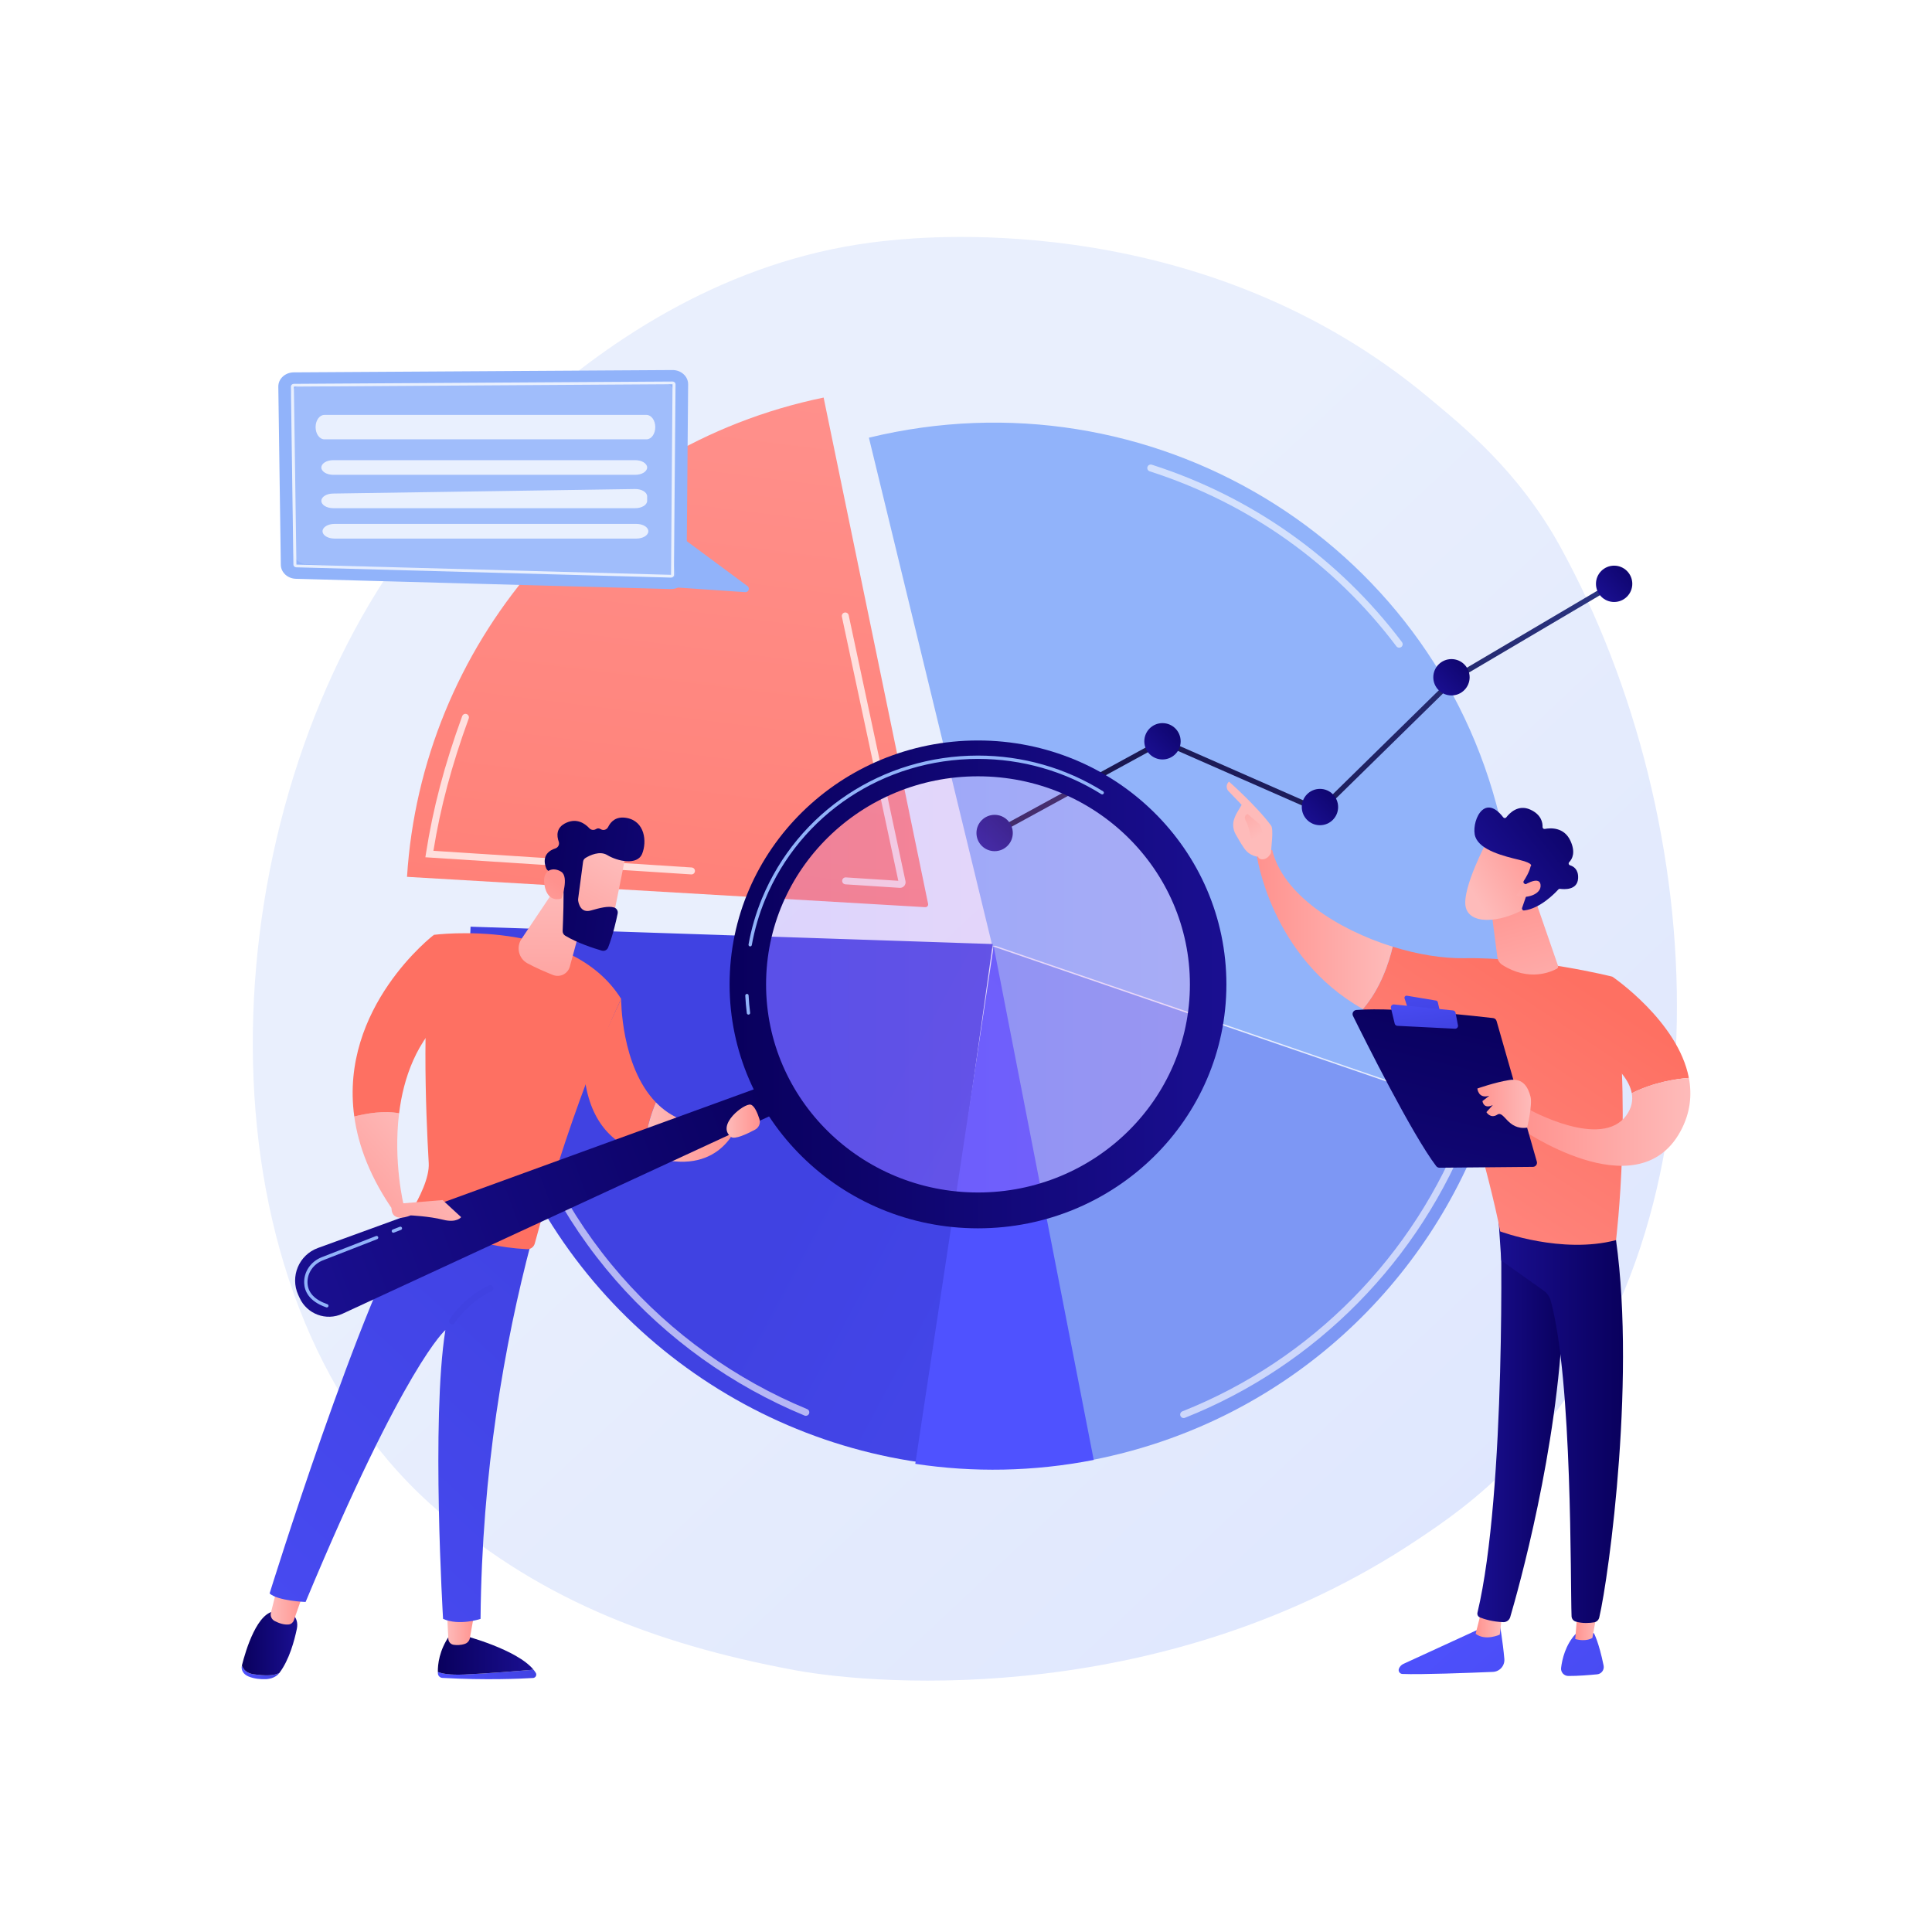 <?xml version="1.0" encoding="utf-8"?>
<!-- Generator: Adobe Illustrator 27.5.0, SVG Export Plug-In . SVG Version: 6.00 Build 0)  -->
<svg version="1.1" xmlns="http://www.w3.org/2000/svg" xmlns:xlink="http://www.w3.org/1999/xlink" x="0px" y="0px"
	 viewBox="0 0 3710 3710" style="enable-background:new 0 0 3710 3710;" xml:space="preserve">
<g id="Background">
	<g>
		<g>
			<rect style="fill:#FFFFFF;" width="3710" height="3710"/>
		</g>
	</g>
</g>
<g id="Illustration">
	<g>
		<linearGradient id="SVGID_1_" gradientUnits="userSpaceOnUse" x1="3490.77" y1="3634.017" x2="1550.243" y2="1568.295">
			<stop  offset="0" style="stop-color:#DAE3FE"/>
			<stop  offset="1" style="stop-color:#E9EFFD"/>
		</linearGradient>
		<path style="fill:url(#SVGID_1_);" d="M2906.47,2806.815c-71.636,73.84-135.734,117.246-184.809,150.014
			c-478.623,319.581-1027.419,281.65-1196.574,250.166c-272.911-50.794-501.608-140.808-699.541-319.632
			c-449.764-406.344-427.888-1254.008-84.214-1779.099c40.749-62.261,383.904-570.922,932.206-642.597
			c13.411-1.753,23.417-2.751,32.181-3.679c84.821-8.981,610.441-56.379,1039.031,302.694
			c61.351,51.399,170.533,137.868,251.637,285.511C3286.655,1578.607,3332.216,2367.973,2906.47,2806.815z"/>
		<g>
			<g>
				<path style="fill:#91B3FA;" d="M2882.252,1579.845c-0.817-3.531-1.644-7.063-2.502-10.594
					c-129.59-533.497-671.865-859.778-1211.203-728.768l237.213,976.56L2882.252,1579.845z"/>
				<path style="fill:#91B3FA;" d="M1902.858,1813.253l950.62,326.38c59.062-171.495,72.443-361.069,28.941-550.881
					c-1.37-5.978-2.809-11.922-4.28-17.85L1902.858,1813.253z"/>
				<path style="fill:#7D97F4;" d="M1905.747,1817.045l193.193,986.195c6.186-1.214,12.372-2.467,18.56-3.801
					c356.771-76.901,628.12-334.413,738.877-656.02L1905.747,1817.045z"/>
				
					<linearGradient id="SVGID_00000062176057895649026670000014765762426678214288_" gradientUnits="userSpaceOnUse" x1="1419.439" y1="603.038" x2="1132.531" y2="2898.304">
					<stop  offset="0" style="stop-color:#FF928E"/>
					<stop  offset="1" style="stop-color:#FE7062"/>
				</linearGradient>
				<path style="fill:url(#SVGID_00000062176057895649026670000014765762426678214288_);" d="M1782.217,1735.628l-200.623-972.192
					c-453.631,93.612-772.178,479.341-799.999,920.354l995.084,58.243C1780.182,1742.238,1782.926,1739.064,1782.217,1735.628z"/>
				
					<linearGradient id="SVGID_00000154401621227668208720000002412570771671361717_" gradientUnits="userSpaceOnUse" x1="3439.148" y1="3206.932" x2="1577.584" y2="2206.091">
					<stop  offset="0" style="stop-color:#4F52FF"/>
					<stop  offset="1" style="stop-color:#4042E2"/>
				</linearGradient>
				<path style="fill:url(#SVGID_00000154401621227668208720000002412570771671361717_);" d="M1906.362,1812.838L903.609,1779.51
					c-4.294,87.847,3.608,161.475,23.615,251.482c93.335,419.894,436.795,719.464,838.818,776.986L1906.362,1812.838z"/>
				
					<linearGradient id="SVGID_00000013906774758299282260000000409625004904592018_" gradientUnits="userSpaceOnUse" x1="2135.196" y1="2172.358" x2="3269.487" y2="978.017">
					<stop  offset="0" style="stop-color:#4F52FF"/>
					<stop  offset="1" style="stop-color:#4042E2"/>
				</linearGradient>
				<path style="fill:url(#SVGID_00000013906774758299282260000000409625004904592018_);" d="M1757.605,2810.997
					c110.939,16.819,226.498,15.18,342.658-7.493l0,0l-192.157-986.398L1757.605,2810.997z"/>
			</g>
			<g style="opacity:0.61;">
				<path style="fill:#FFFFFF;" d="M1547.459,2718.771c-0.847,0-1.71-0.163-2.544-0.507
					c-138.792-57.309-264.236-147.243-362.773-260.077c-101.821-116.591-175.082-258.269-211.871-409.717
					c-3.297-13.579-6.337-27.357-9.034-40.949c-0.717-3.615,1.632-7.127,5.245-7.845c3.636-0.717,7.128,1.634,7.845,5.245
					c2.662,13.411,5.659,27.004,8.911,40.4c36.287,149.372,108.542,289.106,208.955,404.089
					c97.188,111.29,220.918,199.993,357.818,256.52c3.405,1.406,5.027,5.307,3.62,8.713
					C1552.568,2717.217,1550.082,2718.771,1547.459,2718.771z"/>
			</g>
			<g style="opacity:0.61;">
				<path style="fill:#FFFFFF;" d="M2272.947,2723.067c-2.655,0-5.167-1.595-6.206-4.212c-1.359-3.426,0.316-7.304,3.743-8.663
					c248.23-98.521,445.567-298.831,541.41-549.571c1.313-3.444,5.17-5.169,8.614-3.851c3.444,1.316,5.167,5.172,3.851,8.614
					c-97.172,254.221-297.259,457.317-548.955,557.211C2274.598,2722.915,2273.764,2723.067,2272.947,2723.067z"/>
			</g>
			<g style="opacity:0.61;">
				<path style="fill:#FFFFFF;" d="M2686.85,1243.748c-2.023,0-4.02-0.914-5.33-2.652
					c-119.932-158.846-283.748-275.043-473.749-336.027c-3.509-1.126-5.441-4.884-4.313-8.393c1.127-3.506,4.874-5.446,8.393-4.314
					c192.633,61.83,358.723,179.639,480.317,340.692c2.222,2.94,1.639,7.125-1.303,9.345
					C2689.662,1243.31,2688.248,1243.748,2686.85,1243.748z"/>
			</g>
			<g style="opacity:0.74;">
				<path style="fill:#FFFFFF;" d="M1327.831,1679.139c-0.143,0-0.29-0.005-0.437-0.015l-510.554-32.928l1.117-7.212
					c13.436-86.567,35.538-170.383,69.557-263.777c1.261-3.465,5.099-5.242,8.552-3.986c3.463,1.262,5.245,5.091,3.984,8.554
					c-32.765,89.957-54.369,170.902-67.765,254.045l495.968,31.988c3.678,0.236,6.467,3.41,6.229,7.088
					C1334.256,1676.427,1331.32,1679.139,1327.831,1679.139z"/>
			</g>
			<g style="opacity:0.74;">
				<path style="fill:#FFFFFF;" d="M1728.292,1704.939c-0.238,0-0.476-0.008-0.717-0.025l-104.147-6.737
					c-3.678-0.238-6.467-3.411-6.229-7.088c0.238-3.68,3.496-6.472,7.089-6.228l100.713,6.514l-108.317-507.167
					c-0.769-3.605,1.528-7.15,5.131-7.92c3.597-0.767,7.148,1.526,7.92,5.131l109.037,510.536c0.71,3.317-0.156,6.693-2.375,9.262
					C1734.335,1703.606,1731.413,1704.939,1728.292,1704.939z M1725.721,1694.746h0.036H1725.721z"/>
			</g>
		</g>
		<g>
			<g>
				
					<linearGradient id="SVGID_00000152970803892328320260000011692467369299686075_" gradientUnits="userSpaceOnUse" x1="2929.188" y1="945.209" x2="2080.282" y2="1775.66">
					<stop  offset="0" style="stop-color:#2B3582"/>
					<stop  offset="1" style="stop-color:#150E42"/>
				</linearGradient>
				<polygon style="fill:url(#SVGID_00000152970803892328320260000011692467369299686075_);" points="1912.363,1604.009 
					1907.567,1595.226 2232.053,1417.928 2533.596,1550.474 2792.469,1296.55 2792.994,1296.238 3097.046,1116.797 
					3102.135,1125.417 2798.607,1304.548 2535.772,1562.363 2232.532,1429.07 				"/>
			</g>
			
				<linearGradient id="SVGID_00000117663604322103796880000004343569583336464039_" gradientUnits="userSpaceOnUse" x1="1965.616" y1="1545.175" x2="1882.765" y2="1626.224">
				<stop  offset="0" style="stop-color:#09005D"/>
				<stop  offset="1" style="stop-color:#1A0F91"/>
			</linearGradient>
			
				<circle style="fill:url(#SVGID_00000117663604322103796880000004343569583336464039_);" cx="1909.965" cy="1599.616" r="34.891"/>
			
				<linearGradient id="SVGID_00000177453058396591944530000011757182129785666440_" gradientUnits="userSpaceOnUse" x1="2287.945" y1="1369.058" x2="2205.095" y2="1450.107">
				<stop  offset="0" style="stop-color:#09005D"/>
				<stop  offset="1" style="stop-color:#1A0F91"/>
			</linearGradient>
			
				<circle style="fill:url(#SVGID_00000177453058396591944530000011757182129785666440_);" cx="2232.294" cy="1423.499" r="34.891"/>
			
				<linearGradient id="SVGID_00000094577132941771047290000014297858666251995825_" gradientUnits="userSpaceOnUse" x1="2590.336" y1="1495.331" x2="2507.485" y2="1576.38">
				<stop  offset="0" style="stop-color:#09005D"/>
				<stop  offset="1" style="stop-color:#1A0F91"/>
			</linearGradient>
			
				<circle style="fill:url(#SVGID_00000094577132941771047290000014297858666251995825_);" cx="2534.685" cy="1549.772" r="34.891"/>
			
				<linearGradient id="SVGID_00000175293301355870229870000015569724541482998712_" gradientUnits="userSpaceOnUse" x1="2842.882" y1="1246.107" x2="2760.032" y2="1327.156">
				<stop  offset="0" style="stop-color:#09005D"/>
				<stop  offset="1" style="stop-color:#1A0F91"/>
			</linearGradient>
			
				<circle style="fill:url(#SVGID_00000175293301355870229870000015569724541482998712_);" cx="2787.231" cy="1300.548" r="34.891"/>
			
				<linearGradient id="SVGID_00000166665156391382277940000005327920635874573225_" gradientUnits="userSpaceOnUse" x1="3155.242" y1="1066.667" x2="3072.392" y2="1147.716">
				<stop  offset="0" style="stop-color:#09005D"/>
				<stop  offset="1" style="stop-color:#1A0F91"/>
			</linearGradient>
			
				<circle style="fill:url(#SVGID_00000166665156391382277940000005327920635874573225_);" cx="3099.591" cy="1121.108" r="34.891"/>
		</g>
		<g>
			<g>
				<g>
					
						<linearGradient id="SVGID_00000057862381635162420310000006780828631899329677_" gradientUnits="userSpaceOnUse" x1="1981.524" y1="3215.401" x2="2170.523" y2="3215.401" gradientTransform="matrix(1 0 0 1 -1140.734 0)">
						<stop  offset="0" style="stop-color:#4F52FF"/>
						<stop  offset="1" style="stop-color:#4042E2"/>
					</linearGradient>
					<path style="fill:url(#SVGID_00000057862381635162420310000006780828631899329677_);" d="M1024.453,3206.26
						c-32.378,2.799-88.571,7.345-132.871,9.295c-26.63,1.172-41.961-1.436-50.791-4.97c0.015,0.995,0.043,1.936,0.082,2.81
						c0.209,4.661,3.997,8.391,8.706,8.654c83.707,4.672,150.28,1.617,173.98,0.175c4.901-0.299,7.821-5.624,5.315-9.802
						C1027.62,3210.331,1026.101,3208.283,1024.453,3206.26z"/>
					
						<linearGradient id="SVGID_00000124875138942834294770000015311909942986647947_" gradientUnits="userSpaceOnUse" x1="1981.513" y1="3178.36" x2="2165.186" y2="3178.36" gradientTransform="matrix(1 0 0 1 -1140.734 0)">
						<stop  offset="0" style="stop-color:#09005D"/>
						<stop  offset="1" style="stop-color:#1A0F91"/>
					</linearGradient>
					<path style="fill:url(#SVGID_00000124875138942834294770000015311909942986647947_);" d="M891.581,3215.554
						c44.3-1.95,100.494-6.496,132.871-9.295c-31.833-39.055-132.871-65.379-132.871-65.379h-28.536
						c-19.627,28.292-22.469,55.228-22.254,69.703C849.62,3214.119,864.951,3216.726,891.581,3215.554z"/>
					
						<linearGradient id="SVGID_00000139281216758679966300000002678855497678567573_" gradientUnits="userSpaceOnUse" x1="1998.973" y1="3126.645" x2="2052.21" y2="3126.645" gradientTransform="matrix(1 0 0 1 -1140.734 0)">
						<stop  offset="0" style="stop-color:#FEBBBA"/>
						<stop  offset="1" style="stop-color:#FF928E"/>
					</linearGradient>
					<path style="fill:url(#SVGID_00000139281216758679966300000002678855497678567573_);" d="M858.24,3094.294l2.67,52.844
						c0.289,5.722,4.573,10.531,10.304,11.351c5.702,0.815,13.339,0.919,21.436-1.776c4.982-1.658,8.68-5.856,9.599-10.976
						l9.227-51.442H858.24z"/>
				</g>
				<g>
					<g>
						
							<linearGradient id="SVGID_00000066482905776628268130000007065813566422144896_" gradientUnits="userSpaceOnUse" x1="1604.739" y1="3211.325" x2="1677.167" y2="3211.325" gradientTransform="matrix(1 0 0 1 -1140.734 0)">
							<stop  offset="0" style="stop-color:#4F52FF"/>
							<stop  offset="1" style="stop-color:#4042E2"/>
						</linearGradient>
						<path style="fill:url(#SVGID_00000066482905776628268130000007065813566422144896_);" d="M487.59,3215.158
							c-14.041-1.958-20.394-9.252-23.057-17.05c-0.018,0.07-0.035,0.14-0.053,0.21c-2.065,8.226,2.723,16.751,12.297,20.805
							c11.572,4.9,24.225,5.735,34.047,5.33c10.538-0.434,20.212-4.795,25.529-11.775l0.08-0.105
							C525.855,3217.807,511.006,3218.424,487.59,3215.158z"/>
						
							<linearGradient id="SVGID_00000049926551202603862300000002170137521397976228_" gradientUnits="userSpaceOnUse" x1="1605.266" y1="3155.558" x2="1711.575" y2="3155.558" gradientTransform="matrix(1 0 0 1 -1140.734 0)">
							<stop  offset="0" style="stop-color:#09005D"/>
							<stop  offset="1" style="stop-color:#1A0F91"/>
						</linearGradient>
						<path style="fill:url(#SVGID_00000049926551202603862300000002170137521397976228_);" d="M553.79,3093.955h-23.533
							c-35.846-0.732-58.356,74.874-65.724,104.153c2.664,7.798,9.017,15.092,23.057,17.05c23.416,3.266,38.265,2.65,48.843-2.584
							c19.366-25.484,28.967-62.809,33.582-84.591C575.265,3103.208,553.79,3093.955,553.79,3093.955z"/>
					</g>
					
						<linearGradient id="SVGID_00000126323560612866842290000012786763036892923009_" gradientUnits="userSpaceOnUse" x1="1660.524" y1="3082.264" x2="1724.148" y2="3082.264" gradientTransform="matrix(1 0 0 1 -1140.734 0)">
						<stop  offset="0" style="stop-color:#FEBBBA"/>
						<stop  offset="1" style="stop-color:#FF928E"/>
					</linearGradient>
					<path style="fill:url(#SVGID_00000126323560612866842290000012786763036892923009_);" d="M533.282,3044.907l-13.068,51.975
						c-1.602,6.373,1.448,12.964,7.34,15.988c7.31,3.752,17.603,7.694,27.062,6.552c4.448-0.537,8.144-3.67,9.614-7.858
						l19.185-54.683L533.282,3044.907z"/>
				</g>
				
					<linearGradient id="SVGID_00000168817978815973499070000004726409073967687583_" gradientUnits="userSpaceOnUse" x1="-136.023" y1="3794.764" x2="1158.398" y2="2393.584">
					<stop  offset="0" style="stop-color:#4F52FF"/>
					<stop  offset="1" style="stop-color:#4042E2"/>
				</linearGradient>
				<path style="fill:url(#SVGID_00000168817978815973499070000004726409073967687583_);" d="M517.694,3059.93
					c16.259,14.422,69.141,16.326,69.141,16.326c190.491-457.198,268.416-522.15,268.416-522.15
					c-27.505,172.567-4.435,554.61-4.435,554.61c31.434,13.871,71.961,0,71.961,0c2.553-282.516,45.977-528.897,97.276-723.139
					c-128.749-2.894-197.217-46.951-219.573-64.634C693.159,2493.967,517.694,3059.93,517.694,3059.93z"/>
				
					<linearGradient id="SVGID_00000167389758628322803140000010478469109953851305_" gradientUnits="userSpaceOnUse" x1="-719.107" y1="4255.228" x2="-81.905" y2="3761.48" gradientTransform="matrix(1 0 0 1 -1140.734 0)">
					<stop  offset="0" style="stop-color:#FF928E"/>
					<stop  offset="1" style="stop-color:#FE7062"/>
				</linearGradient>
				<path style="fill:url(#SVGID_00000167389758628322803140000010478469109953851305_);" d="M833.178,1795.164
					c-24.369,121.555-15.635,339.116-9.899,438.352c1.612,27.892-17.858,66.559-33.596,92.938
					c-2.469,4.138-0.945,9.435,3.341,11.638c26.349,13.542,115.612,55.512,219.067,60.734c6.898,0.348,13.058-4.35,14.844-11.022
					c76.74-286.538,165.874-469.637,165.874-469.637C1094.401,1761.019,833.178,1795.164,833.178,1795.164z"/>
				
					<linearGradient id="SVGID_00000000204877872263093360000007528755568990452108_" gradientUnits="userSpaceOnUse" x1="871.441" y1="1967.23" x2="891.458" y2="2290.836">
					<stop  offset="0" style="stop-color:#4F52FF"/>
					<stop  offset="1" style="stop-color:#4042E2"/>
				</linearGradient>
				<path style="fill:url(#SVGID_00000000204877872263093360000007528755568990452108_);" d="M868.249,2543.282
					c-1.081,0-2.178-0.292-3.17-0.894c-2.875-1.758-3.786-5.505-2.038-8.376c1.025-1.686,25.666-41.514,75.529-65.571
					c3.03-1.454,6.679-0.197,8.147,2.842c1.463,3.032,0.191,6.685-2.845,8.144c-46.485,22.431-70.176,60.549-70.412,60.93
					C872.313,2542.239,870.305,2543.282,868.249,2543.282z"/>
				<g>
					
						<linearGradient id="SVGID_00000114781774805235179980000013502747771465886096_" gradientUnits="userSpaceOnUse" x1="1952.013" y1="2154.867" x2="1725.524" y2="2355.429" gradientTransform="matrix(1 0 0 1 -1140.734 0)">
						<stop  offset="0" style="stop-color:#FEBBBA"/>
						<stop  offset="1" style="stop-color:#FF928E"/>
					</linearGradient>
					<path style="fill:url(#SVGID_00000114781774805235179980000013502747771465886096_);" d="M680.321,2144.025
						c7.828,56.627,30.955,118.392,77.22,184l17.587-14.337c0,0-20.302-82.372-8.761-175.855
						C737.828,2132.266,704.122,2138.005,680.321,2144.025z"/>
					
						<linearGradient id="SVGID_00000114034965550952763550000017382617457104216754_" gradientUnits="userSpaceOnUse" x1="-829.439" y1="4112.844" x2="-192.235" y2="3619.094" gradientTransform="matrix(1 0 0 1 -1140.734 0)">
						<stop  offset="0" style="stop-color:#FF928E"/>
						<stop  offset="1" style="stop-color:#FE7062"/>
					</linearGradient>
					<path style="fill:url(#SVGID_00000114034965550952763550000017382617457104216754_);" d="M860.397,1945.147l-27.219-149.983
						c0,0-181.863,139.013-152.856,348.861c23.801-6.02,57.507-11.759,86.046-6.192
						C774.682,2070.492,799.517,1997.386,860.397,1945.147z"/>
				</g>
				<g>
					
						<linearGradient id="SVGID_00000164496861564446019450000006658376718573635737_" gradientUnits="userSpaceOnUse" x1="-625.4" y1="4376.169" x2="11.803" y2="3882.42" gradientTransform="matrix(1 0 0 1 -1140.734 0)">
						<stop  offset="0" style="stop-color:#FF928E"/>
						<stop  offset="1" style="stop-color:#FE7062"/>
					</linearGradient>
					<path style="fill:url(#SVGID_00000164496861564446019450000006658376718573635737_);" d="M1192.808,1918.166l-70.199,151.184
						c11.35,91.274,60.383,130.74,113.251,145.877c3.297-41.598,13.815-75.206,23.576-98.453
						C1191.884,2047.029,1192.808,1918.166,1192.808,1918.166z"/>
					
						<linearGradient id="SVGID_00000157271487653064714040000005462508873896147135_" gradientUnits="userSpaceOnUse" x1="2376.594" y1="2173.838" x2="2554.964" y2="2173.838" gradientTransform="matrix(1 0 0 1 -1140.734 0)">
						<stop  offset="0" style="stop-color:#FEBBBA"/>
						<stop  offset="1" style="stop-color:#FF928E"/>
					</linearGradient>
					<path style="fill:url(#SVGID_00000157271487653064714040000005462508873896147135_);" d="M1259.436,2116.773
						c-9.76,23.247-20.279,56.855-23.576,98.453c141.052,54.726,178.37-51.408,178.37-51.408l-26.068-4.599
						C1329.293,2165.421,1288.172,2146.443,1259.436,2116.773z"/>
				</g>
				
					<linearGradient id="SVGID_00000143596200177829995730000005251754838237977243_" gradientUnits="userSpaceOnUse" x1="2203.214" y1="1697.169" x2="2201.266" y2="2030.262" gradientTransform="matrix(1 0 0 1 -1140.734 0)">
					<stop  offset="0" style="stop-color:#FEBBBA"/>
					<stop  offset="1" style="stop-color:#FF928E"/>
				</linearGradient>
				<path style="fill:url(#SVGID_00000143596200177829995730000005251754838237977243_);" d="M1128.132,1731.518l-33.89,124.583
					c-3.807,13.995-18.946,21.511-32.413,16.127c-14.534-5.81-32.973-13.741-48.846-22.311
					c-16.944-9.148-22.245-30.944-11.52-46.936l70.459-105.059L1128.132,1731.518z"/>
			</g>
			
				<linearGradient id="SVGID_00000049187100170818407970000009199695254082440882_" gradientUnits="userSpaceOnUse" x1="1549.621" y1="2120.657" x2="558.783" y2="2487.634">
				<stop  offset="0" style="stop-color:#09005D"/>
				<stop  offset="1" style="stop-color:#1A0F91"/>
			</linearGradient>
			<path style="fill:url(#SVGID_00000049187100170818407970000009199695254082440882_);" d="M1478.878,2080.45l-868.401,316.063
				c-36.421,13.256-53.831,54.727-37.785,90.009l2.635,5.793c14.197,31.216,51.092,44.907,82.215,30.51l843.206-390.072
				L1478.878,2080.45z"/>
			
				<linearGradient id="SVGID_00000075882125223302359730000018162811903435144638_" gradientUnits="userSpaceOnUse" x1="2590.08" y1="1890.329" x2="3447.447" y2="1890.329" gradientTransform="matrix(1 0 0 1 -1140.734 0)">
				<stop  offset="0" style="stop-color:#B37CFF"/>
				<stop  offset="1" style="stop-color:#F895E7"/>
			</linearGradient>
			
				<ellipse style="opacity:0.23;fill:url(#SVGID_00000075882125223302359730000018162811903435144638_);" cx="1878.03" cy="1890.329" rx="428.683" ry="420.95"/>
			
				<linearGradient id="SVGID_00000132781488614439621140000011273589059668110230_" gradientUnits="userSpaceOnUse" x1="2541.754" y1="1890.329" x2="3495.773" y2="1890.329" gradientTransform="matrix(1 0 0 1 -1140.734 0)">
				<stop  offset="0" style="stop-color:#09005D"/>
				<stop  offset="1" style="stop-color:#1A0F91"/>
			</linearGradient>
			<path style="fill:url(#SVGID_00000132781488614439621140000011273589059668110230_);" d="M1878.03,1421.925
				c-263.445,0-477.009,209.713-477.009,468.403c0,258.694,213.564,468.405,477.009,468.405
				c263.445,0,477.009-209.711,477.009-468.405C2355.039,1631.637,2141.475,1421.925,1878.03,1421.925z M1878.03,2289.926
				c-224.745,0-406.938-178.905-406.938-399.598c0-220.691,182.193-399.597,406.938-399.597
				c224.747,0,406.939,178.906,406.939,399.597C2284.969,2111.021,2102.777,2289.926,1878.03,2289.926z"/>
			<path style="fill:#91B3FA;" d="M1437.288,1948.355c-1.593,0-2.975-1.182-3.178-2.801c-1.424-11.162-2.416-22.46-2.966-33.584
				c-0.085-1.767,1.28-3.271,3.043-3.356c2.102-0.127,3.28,1.276,3.365,3.043c0.534,10.959,1.517,22.092,2.916,33.093
				c0.22,1.754-1.017,3.356-2.772,3.581C1437.559,1948.347,1437.415,1948.355,1437.288,1948.355z M1440.56,1817.379
				c-0.186,0-0.373-0.017-0.568-0.051c-1.738-0.309-2.899-1.975-2.585-3.717c5.407-30.139,14.061-59.774,25.732-88.078l0.008-0.008
				c68.762-166.811,231.619-274.603,414.885-274.603c85.459,0,168.527,23.74,240.247,68.656c1.5,0.941,1.949,2.916,1.009,4.416
				c-0.924,1.509-2.907,1.954-4.416,1.017c-70.694-44.276-152.593-67.681-236.84-67.681c-180.664,0-341.191,106.236-408.961,270.645
				c-0.009,0.009-0.009,0.013-0.009,0.017c-11.501,27.88-20.028,57.066-25.35,86.747
				C1443.433,1816.289,1442.085,1817.379,1440.56,1817.379z"/>
			<g>
				
					<linearGradient id="SVGID_00000047761377227419446980000002971736527795188121_" gradientUnits="userSpaceOnUse" x1="1979.305" y1="3441.43" x2="1815.342" y2="3658.34" gradientTransform="matrix(0.99 -0.143 0.143 0.99 -1279.788 -1480.94)">
					<stop  offset="0" style="stop-color:#FEBBBA"/>
					<stop  offset="1" style="stop-color:#FF928E"/>
				</linearGradient>
				<path style="fill:url(#SVGID_00000047761377227419446980000002971736527795188121_);" d="M1202.276,1636.865
					c0.309,2.139-28.266,142.169-28.266,142.169l-79.608-18.015l7.365-136.743
					C1101.766,1624.276,1197.108,1601.048,1202.276,1636.865z"/>
				
					<linearGradient id="SVGID_00000057843629464783355610000009861970605607794057_" gradientUnits="userSpaceOnUse" x1="1021.079" y1="1678.095" x2="1589.96" y2="1750.023">
					<stop  offset="0" style="stop-color:#09005D"/>
					<stop  offset="1" style="stop-color:#1A0F91"/>
				</linearGradient>
				<path style="fill:url(#SVGID_00000057843629464783355610000009861970605607794057_);" d="M1119.671,1654.747l-9.514,71.68
					c-0.122,0.919-0.121,1.827,0.01,2.745c0.803,5.619,4.983,24.747,24.292,19.277c17.521-4.963,33.585-9.232,44.682-5.838
					c4.982,1.524,7.989,6.571,6.946,11.675c-2.6,12.722-8.988,41.281-18.323,65.247c-1.895,4.864-7.22,7.417-12.231,5.956
					c-15.098-4.402-46.682-14.576-70.173-28.713c-3.183-1.916-5.079-5.377-4.922-9.089c0.764-18.096,2.88-73.103,1.099-88.522
					c-1.672-14.473-19.434-23.143-27.151-26.252c-2.53-1.019-4.513-3.013-5.524-5.546c-3.574-8.955-8.501-29.678,17.615-38.17
					c5.466-1.777,8.346-7.67,6.404-13.079c-3.868-10.769-5.499-27.202,14.704-36.256c20.535-9.203,35.871,1.744,44.151,10.64
					c3.348,3.597,8.721,4.145,12.875,1.52c2.365-1.494,5.412-1.985,9.093,0.309c4.96,3.09,11.529,0.984,14.089-4.27
					c4.918-10.094,14.94-20.906,35.043-17.463c35.673,6.109,39.714,45.64,30.303,68.805c-9.411,23.165-47.711,14.342-66.924,2.664
					c-14.608-8.879-33.558,0.427-41.802,5.399C1121.801,1649.042,1120.073,1651.724,1119.671,1654.747z"/>
				
					<linearGradient id="SVGID_00000004527375081572052870000000541655228791513266_" gradientUnits="userSpaceOnUse" x1="1739.163" y1="3613.206" x2="1870.675" y2="3478.278" gradientTransform="matrix(0.99 -0.143 0.143 0.99 -1279.788 -1480.94)">
					<stop  offset="0" style="stop-color:#FEBBBA"/>
					<stop  offset="1" style="stop-color:#FF928E"/>
				</linearGradient>
				<path style="fill:url(#SVGID_00000004527375081572052870000000541655228791513266_);" d="M1078.332,1725.3
					c0,0,14.665-41.067-0.402-51.125c-15.067-10.057-37.383-4.836-32.469,24.914C1051.572,1736.095,1078.332,1725.3,1078.332,1725.3
					z"/>
			</g>
			
				<linearGradient id="SVGID_00000045580906284146887700000015659075078361852554_" gradientUnits="userSpaceOnUse" x1="2041.454" y1="2255.871" x2="1814.965" y2="2456.432" gradientTransform="matrix(1 0 0 1 -1140.734 0)">
				<stop  offset="0" style="stop-color:#FEBBBA"/>
				<stop  offset="1" style="stop-color:#FF928E"/>
			</linearGradient>
			<path style="fill:url(#SVGID_00000045580906284146887700000015659075078361852554_);" d="M767.876,2311.192l82.094-6.69
				l35.553,32.774c0,0-8.411,11.627-34.708,4.944c-26.297-6.683-62.318-8.323-62.318-8.323s-36.303,16.366-36.745-14.256
				L767.876,2311.192z"/>
			
				<linearGradient id="SVGID_00000005960356467319404870000015185245214385616516_" gradientUnits="userSpaceOnUse" x1="2536.014" y1="2152.89" x2="2599.889" y2="2152.89" gradientTransform="matrix(1 0 0 1 -1140.734 0)">
				<stop  offset="0" style="stop-color:#FEBBBA"/>
				<stop  offset="1" style="stop-color:#FF928E"/>
			</linearGradient>
			<path style="fill:url(#SVGID_00000005960356467319404870000015185245214385616516_);" d="M1403.774,2183.237
				c7.1,5.546,31.424-6.034,46.308-14.039c7.254-3.902,10.768-12.384,8.278-20.236c-3.582-11.296-9.551-25.876-16.904-27.715
				C1429.254,2118.197,1374.517,2160.38,1403.774,2183.237z"/>
			<path style="fill:#91B3FA;" d="M627.613,2510.676c-0.347,0-0.703-0.055-1.051-0.174c-33.919-11.73-41.81-31.771-42.454-46.518
				c-0.932-21.553,12.612-41.555,33.69-49.777l104.274-40.661c1.619-0.644,3.492,0.166,4.145,1.822
				c0.644,1.648-0.17,3.509-1.822,4.153l-104.274,40.657c-18.519,7.226-30.419,24.715-29.605,43.526
				c0.805,18.562,13.637,32.266,38.148,40.738c1.67,0.581,2.56,2.403,1.975,4.077
				C630.181,2509.846,628.944,2510.676,627.613,2510.676z"/>
			<path style="fill:#91B3FA;" d="M755.356,2367.207c-1.28,0-2.492-0.775-2.983-2.038c-0.644-1.653,0.169-3.509,1.822-4.153
				l13.518-5.268c1.619-0.648,3.5,0.174,4.145,1.822c0.644,1.653-0.169,3.509-1.822,4.153l-13.518,5.268
				C756.136,2367.139,755.746,2367.207,755.356,2367.207z"/>
		</g>
		<g>
			
				<linearGradient id="SVGID_00000050620902518405531800000002173294983394448554_" gradientUnits="userSpaceOnUse" x1="-3735.992" y1="3071.784" x2="-4311.662" y2="3697.953" gradientTransform="matrix(-1 0 0 1 -1038.069 0)">
				<stop  offset="0" style="stop-color:#4F52FF"/>
				<stop  offset="1" style="stop-color:#4042E2"/>
			</linearGradient>
			<path style="fill:url(#SVGID_00000050620902518405531800000002173294983394448554_);" d="M2879.893,3118.429
				c0,0,5.962,33.75,8.885,67.16c1.143,13.058-8.924,24.395-22.02,24.94c-44.491,1.853-139.661,5.456-173.811,3.933
				c-5.134-0.229-8.49-5.485-6.59-10.26c1.592-4.001,4.663-7.236,8.575-9.034l157.203-72.25L2879.893,3118.429z"/>
			
				<linearGradient id="SVGID_00000014608481625157717230000006511883693814180760_" gradientUnits="userSpaceOnUse" x1="-3922.845" y1="3118.29" x2="-3871.711" y2="3118.29" gradientTransform="matrix(-1 0 0 1 -1038.069 0)">
				<stop  offset="0" style="stop-color:#FEBBBA"/>
				<stop  offset="1" style="stop-color:#FF928E"/>
			</linearGradient>
			<path style="fill:url(#SVGID_00000014608481625157717230000006511883693814180760_);" d="M2884.777,3098.598l-4.79,40.371
				c0,0-27.538,12.819-46.344-1.616l11.404-44.989L2884.777,3098.598z"/>
			
				<linearGradient id="SVGID_00000086693108047445977600000009370478594601057949_" gradientUnits="userSpaceOnUse" x1="-4044.096" y1="2727.304" x2="-3875.022" y2="2727.304" gradientTransform="matrix(-1 0 0 1 -1038.069 0)">
				<stop  offset="0" style="stop-color:#09005D"/>
				<stop  offset="1" style="stop-color:#1A0F91"/>
			</linearGradient>
			<path style="fill:url(#SVGID_00000086693108047445977600000009370478594601057949_);" d="M2881.177,2339.625
				c2.069,10.543,11.106,526.093-44.003,757.129c-0.899,3.77,1.012,7.655,4.6,9.122c8.453,3.453,25.023,8.454,44.881,9.121
				c6.15,0.207,11.664-3.791,13.398-9.694c15.753-53.604,91.237-322.175,101.083-578.732c11.003-286.678,0-9.761,0-9.761
				l-6.453-177.207L2881.177,2339.625z"/>
			
				<linearGradient id="SVGID_00000106864190787877866210000006844657161916456081_" gradientUnits="userSpaceOnUse" x1="-3865.134" y1="2953.056" x2="-4440.804" y2="3579.225" gradientTransform="matrix(-1 0 0 1 -1038.069 0)">
				<stop  offset="0" style="stop-color:#4F52FF"/>
				<stop  offset="1" style="stop-color:#4042E2"/>
			</linearGradient>
			<path style="fill:url(#SVGID_00000106864190787877866210000006844657161916456081_);" d="M3060.727,3136.037
				c0,0,9.49,17.039,18.677,62.314c1.659,8.177-4.054,16.002-12.357,16.819c-14.691,1.444-37.307,3.302-55.424,3.177
				c-8.351-0.057-14.869-7.329-13.863-15.62c2.007-16.526,8.258-43.639,27.571-64.772L3060.727,3136.037z"/>
			
				<linearGradient id="SVGID_00000182505719790588494820000003933109794458678954_" gradientUnits="userSpaceOnUse" x1="-4107.131" y1="3115.668" x2="-4062.982" y2="3115.668" gradientTransform="matrix(-1 0 0 1 -1038.069 0)">
				<stop  offset="0" style="stop-color:#FEBBBA"/>
				<stop  offset="1" style="stop-color:#FF928E"/>
			</linearGradient>
			<path style="fill:url(#SVGID_00000182505719790588494820000003933109794458678954_);" d="M3069.062,3084.112l-11.192,61.051
				c0,0-11.066,8.231-32.957,2.264l5.343-65.687L3069.062,3084.112z"/>
			
				<linearGradient id="SVGID_00000083064061459166990960000010907912586894455721_" gradientUnits="userSpaceOnUse" x1="-4154.717" y1="2721.772" x2="-3914.687" y2="2721.772" gradientTransform="matrix(-1 0 0 1 -1038.069 0)">
				<stop  offset="0" style="stop-color:#09005D"/>
				<stop  offset="1" style="stop-color:#1A0F91"/>
			</linearGradient>
			<path style="fill:url(#SVGID_00000083064061459166990960000010907912586894455721_);" d="M3099.298,2355.446
				c45.071,272.009-9.777,672.292-28.275,750.638c-1.133,4.796-5.004,8.471-9.865,9.277c-8.257,1.369-21.852,2.486-35.253-1.407
				c-4.617-1.341-7.862-5.506-8.05-10.311c-2.482-63.34,1.985-452.184-40.011-605.857c-2.128-7.788-6.885-14.58-13.464-19.258
				l-81.512-57.948l-6.25-93.668L3099.298,2355.446z"/>
			<g>
				
					<linearGradient id="SVGID_00000165235476256932746560000003899952102193454737_" gradientUnits="userSpaceOnUse" x1="2561.533" y1="2594.071" x2="3031.905" y2="1883.508">
					<stop  offset="0" style="stop-color:#FF928E"/>
					<stop  offset="1" style="stop-color:#FE7062"/>
				</linearGradient>
				<path style="fill:url(#SVGID_00000165235476256932746560000003899952102193454737_);" d="M2812.102,1840.042
					c135.07-2.232,284.105,35.465,284.105,35.465c40.261,234.926,7.04,505.895,7.04,505.895
					c-104.568,27.422-222.527-16.766-222.527-16.766c-17.38-98.193-98.47-374.542-98.47-374.542
					c-65.996-8.191-120.36-27.231-165.131-52.404c34.15-39.585,50.249-89.955,57.242-119.73
					C2722.117,1832.803,2770.441,1840.73,2812.102,1840.042z"/>
				
					<linearGradient id="SVGID_00000092423466900214099980000004518519791994273434_" gradientUnits="userSpaceOnUse" x1="-3712.43" y1="1784.272" x2="-3451.196" y2="1784.272" gradientTransform="matrix(-1 0 0 1 -1038.069 0)">
					<stop  offset="0" style="stop-color:#FEBBBA"/>
					<stop  offset="1" style="stop-color:#FF928E"/>
				</linearGradient>
				<path style="fill:url(#SVGID_00000092423466900214099980000004518519791994273434_);" d="M2413.127,1641.09
					c13.269-16.026,30.062-8.445,30.062-8.445c19.877,83.962,124.098,152.039,231.172,185.316
					c-6.993,29.775-23.092,80.145-57.242,119.73C2439.422,1837.779,2413.127,1641.09,2413.127,1641.09z"/>
			</g>
			<g>
				
					<linearGradient id="SVGID_00000052076015638401685950000007588813262371161228_" gradientUnits="userSpaceOnUse" x1="13957.169" y1="1740.483" x2="14132.464" y2="2139.318" gradientTransform="matrix(1 0 0 1 -11485.847 0)">
					<stop  offset="0" style="stop-color:#FEBBBA"/>
					<stop  offset="1" style="stop-color:#FF928E"/>
				</linearGradient>
				<path style="fill:url(#SVGID_00000052076015638401685950000007588813262371161228_);" d="M2416.348,1645.166
					c-1.388,4.413,14.689,11.135,24.156-6.917c0.331-8.652,5.592-45.716,0.423-52.764c-27.533-37.537-80.915-84.592-80.915-84.592
					c-9.022,8.902-1.589,17.647-1.589,17.647l25.896,26.976c-5.416,9.788-12.023,18.05-15.119,29.89
					c-2.345,8.966-0.911,18.547,3.618,26.707c4.546,8.19,10.747,18.835,16.61,27.166
					C2400.524,1645.047,2416.348,1645.166,2416.348,1645.166z"/>
				
					<linearGradient id="SVGID_00000056411318422167261160000011053638267641969053_" gradientUnits="userSpaceOnUse" x1="-3452.45" y1="1607.657" x2="-3379.308" y2="1495.2" gradientTransform="matrix(-1 0 0 1 -1038.069 0)">
					<stop  offset="0" style="stop-color:#FEBBBA"/>
					<stop  offset="1" style="stop-color:#FF928E"/>
				</linearGradient>
				<path style="fill:url(#SVGID_00000056411318422167261160000011053638267641969053_);" d="M2395.646,1563.019l23.598,20.005
					l7.409,19.918l-21.04,23.341c0,0-7.074-39.519-12.333-48.073C2388.022,1569.657,2390.749,1565.521,2395.646,1563.019z"/>
			</g>
			
				<linearGradient id="SVGID_00000011711044588661575210000006918349906635124873_" gradientUnits="userSpaceOnUse" x1="2698.376" y1="2684.657" x2="3168.748" y2="1974.093">
				<stop  offset="0" style="stop-color:#FF928E"/>
				<stop  offset="1" style="stop-color:#FE7062"/>
			</linearGradient>
			<path style="fill:url(#SVGID_00000011711044588661575210000006918349906635124873_);" d="M3044.399,2006.295l51.808-130.788
				c0,0,126.163,85.722,146.911,194.409c-23.839,1.756-67.217,7.956-109.676,29.395
				C3124.112,2047.991,3044.399,2006.295,3044.399,2006.295z"/>
			
				<linearGradient id="SVGID_00000051354610673386833890000000789831539014189212_" gradientUnits="userSpaceOnUse" x1="-4284.063" y1="2154.302" x2="-3953.47" y2="2154.302" gradientTransform="matrix(-1 0 0 1 -1038.069 0)">
				<stop  offset="0" style="stop-color:#FEBBBA"/>
				<stop  offset="1" style="stop-color:#FF928E"/>
			</linearGradient>
			<path style="fill:url(#SVGID_00000051354610673386833890000000789831539014189212_);" d="M2934.146,2129.362
				c0,0,141.65,80.054,189.444,11.697c9.924-14.194,12.296-28.3,9.852-41.748c42.459-21.439,85.837-27.639,109.676-29.395
				c6.256,32.765,2.949,67.613-16.305,102.834c-83.72,153.147-311.412-8.464-311.412-8.464L2934.146,2129.362z"/>
			<g>
				
					<linearGradient id="SVGID_00000018916399001661379340000004298691095361040808_" gradientUnits="userSpaceOnUse" x1="-3853.453" y1="1919.261" x2="-3671.672" y2="2676.685" gradientTransform="matrix(-1 0 0 1 -1038.069 0)">
					<stop  offset="0" style="stop-color:#09005D"/>
					<stop  offset="1" style="stop-color:#1A0F91"/>
				</linearGradient>
				<path style="fill:url(#SVGID_00000018916399001661379340000004298691095361040808_);" d="M2951.167,2230.638l-77.307-269.973
					c-0.878-3.065-3.492-5.3-6.659-5.669c-14.006-1.634-54.593-6.222-101.453-10.186c-56.445-4.775-121.995-8.643-161.165-5.352
					c-5.569,0.468-8.934,6.358-6.457,11.368c22.274,45.064,113.898,228.376,159.78,288.426c1.52,1.99,3.871,3.153,6.375,3.13
					l179.365-1.669C2948.865,2240.663,2952.603,2235.656,2951.167,2230.638z"/>
				
					<linearGradient id="SVGID_00000019642914995427318510000014127754339716965526_" gradientUnits="userSpaceOnUse" x1="-3739.641" y1="1799.87" x2="-3778.356" y2="1969.878" gradientTransform="matrix(-1 0 0 1 -1038.069 0)">
					<stop  offset="0" style="stop-color:#4F52FF"/>
					<stop  offset="1" style="stop-color:#4042E2"/>
				</linearGradient>
				<path style="fill:url(#SVGID_00000019642914995427318510000014127754339716965526_);" d="M2757.729,1921.404l-56.049-9.339
					c-2.985-0.498-5.43,2.355-4.482,5.228l5.549,16.813c0.483,1.464,1.76,2.523,3.288,2.727l53.936,7.205
					c2.791,0.373,5.091-2.163,4.449-4.904l-3.435-14.678C2760.615,1922.874,2759.33,1921.671,2757.729,1921.404z"/>
				
					<linearGradient id="SVGID_00000035502135937400843920000002720318546359661996_" gradientUnits="userSpaceOnUse" x1="-3759.903" y1="1871.183" x2="-3778.419" y2="1982.277" gradientTransform="matrix(-1 0 0 1 -1038.069 0)">
					<stop  offset="0" style="stop-color:#4F52FF"/>
					<stop  offset="1" style="stop-color:#4042E2"/>
				</linearGradient>
				<path style="fill:url(#SVGID_00000035502135937400843920000002720318546359661996_);" d="M2799.697,1968.854l-4.617-24.051
					c-0.463-2.412-2.455-4.235-4.899-4.483l-113.206-11.488c-3.811-0.387-6.861,3.105-5.967,6.829l7.198,29.97
					c0.576,2.398,2.663,4.13,5.126,4.254l110.625,5.569C2797.558,1975.635,2800.377,1972.395,2799.697,1968.854z"/>
				
					<linearGradient id="SVGID_00000078004940262227101380000008382109084690323886_" gradientUnits="userSpaceOnUse" x1="-3978.015" y1="2119.64" x2="-3875.022" y2="2119.64" gradientTransform="matrix(-1 0 0 1 -1038.069 0)">
					<stop  offset="0" style="stop-color:#FEBBBA"/>
					<stop  offset="1" style="stop-color:#FF928E"/>
				</linearGradient>
				<path style="fill:url(#SVGID_00000078004940262227101380000008382109084690323886_);" d="M2932.489,2165.412
					c0,0,10.769-44.281,6.425-59.991c-4.344-15.71-12.76-35.91-40.814-31.421c-28.054,4.489-61.147,16.307-61.147,16.307
					s1.672,20.463,22.993,13.861l-13.222,10.23c0,0,1.89,16.385,19.9,7.631l-12.298,13.568c0,0,7.735,13.457,20.985,4.826
					C2888.561,2131.792,2894.913,2170.744,2932.489,2165.412z"/>
			</g>
			
				<linearGradient id="SVGID_00000142157142187923963040000014241902599755663545_" gradientUnits="userSpaceOnUse" x1="2975.641" y1="1997.941" x2="2892.238" y2="1697.689">
				<stop  offset="0" style="stop-color:#FEBBBA"/>
				<stop  offset="1" style="stop-color:#FF928E"/>
			</linearGradient>
			<path style="fill:url(#SVGID_00000142157142187923963040000014241902599755663545_);" d="M2948.917,1730.386l42.977,124.287
				c0.712,2.059-0.135,4.339-2.041,5.393c-11.715,6.477-53.923,25.2-104.786-7.049c-5.299-3.359-8.906-8.838-9.711-15.06
				l-13.917-107.57H2948.917z"/>
			<g>
				
					<linearGradient id="SVGID_00000083086381642955457010000004583270393454917256_" gradientUnits="userSpaceOnUse" x1="-8389.268" y1="-4109.27" x2="-8438.11" y2="-4270.367" gradientTransform="matrix(-0.746 -0.666 -0.666 0.746 -6164.404 -803.173)">
					<stop  offset="0" style="stop-color:#FEBBBA"/>
					<stop  offset="1" style="stop-color:#FF928E"/>
				</linearGradient>
				<path style="fill:url(#SVGID_00000083086381642955457010000004583270393454917256_);" d="M2855.404,1615.292
					c0,0-47.194,88.836-41.144,124.722c6.049,35.886,64.538,33.309,115.613,4.164l35.69-95.924L2855.404,1615.292z"/>
				
					<linearGradient id="SVGID_00000183967918586208402380000010064405440238791076_" gradientUnits="userSpaceOnUse" x1="-8433.334" y1="-4389.957" x2="-8392.477" y2="-4156.92" gradientTransform="matrix(-0.746 -0.666 -0.666 0.746 -6164.404 -803.173)">
					<stop  offset="0" style="stop-color:#09005D"/>
					<stop  offset="1" style="stop-color:#1A0F91"/>
				</linearGradient>
				<path style="fill:url(#SVGID_00000183967918586208402380000010064405440238791076_);" d="M2927.616,1697.069
					c-2.075-0.919-2.842-3.459-1.598-5.359c3.781-5.776,10.869-17.56,13.129-27.877c0,0,8.484-5.434-21.593-12.632
					c-30.077-7.199-74.931-18.374-84.358-43.975c-9.192-24.961,14.959-87.733,53.49-37.717c1.466,1.903,4.338,1.945,5.802,0.041
					c6.316-8.221,22.923-25.285,45.979-14.94c21.575,9.68,24.006,25.49,23.709,33.459c-0.087,2.345,2.008,4.167,4.313,3.727
					c10.909-2.08,37.085-3.867,49.304,22.987c10.064,22.119,3.523,34.639-2.435,40.763c-1.93,1.983-1.084,5.25,1.562,6.061
					c7.17,2.194,16.427,8.273,15.5,25.07c-1.282,23.22-27.243,21.174-34.635,20.116c-1.211-0.174-2.431,0.242-3.251,1.149
					c-6.338,7.014-34.893,36.794-65.798,40.384c-2.677,0.31-4.75-2.333-3.874-4.88l13.375-38.878
					c0.622-1.806-0.243-3.787-1.989-4.56L2927.616,1697.069z"/>
				
					<linearGradient id="SVGID_00000134937260288167609560000013672769405569619634_" gradientUnits="userSpaceOnUse" x1="-8439.196" y1="-4110.02" x2="-8483.143" y2="-4254.962" gradientTransform="matrix(-0.746 -0.666 -0.666 0.746 -6164.404 -803.173)">
					<stop  offset="0" style="stop-color:#FEBBBA"/>
					<stop  offset="1" style="stop-color:#FF928E"/>
				</linearGradient>
				<path style="fill:url(#SVGID_00000134937260288167609560000013672769405569619634_);" d="M2922.24,1702.588
					c0,0,33.602-23.054,36.057-3.639c2.455,19.414-30.259,28.121-46.463,20.883L2922.24,1702.588z"/>
			</g>
		</g>
		<g>
			<path style="fill:#91B3FA;" d="M1301.818,1128.317l129.135,8.798c6.138,0.531,9.493-6.987,5-11.201l-123.833-91.699
				L1301.818,1128.317z"/>
			<path style="fill:#91B3FA;" d="M564.091,715.039l727.27-4.449c16.652-0.102,30.174,12.236,30.048,27.415l-3.061,366.17
				c-0.128,15.265-14.005,27.447-30.744,26.988l-719.395-19.708c-15.98-0.438-28.744-12.275-28.949-26.847l-4.814-342.012
				C534.233,727.505,547.535,715.141,564.091,715.039z"/>
			<path style="opacity:0.14;fill:#FFFFFF;" d="M586.617,737.438l681.015-3.887c15.593-0.089,28.255,10.691,28.136,23.953
				l-2.866,319.927c-0.12,13.337,11.292,32.1-4.383,31.7l-698.047-25.339c-14.964-0.383-26.916-10.725-27.108-23.456l-4.508-298.82
				C558.658,748.329,571.114,737.526,586.617,737.438z"/>
			<path style="opacity:0.77;fill:#FFFFFF;" d="M1288.52,1109.129l-719.587-19.711c-3.037-0.081-5.445-2.32-5.49-5.092
				l-4.813-342.015c-0.024-1.391,0.536-2.665,1.619-3.675c1.079-1.01,2.465-1.546,4.007-1.553l727.268-4.45
				c1.567,0,2.96,0.525,4.048,1.516c1.099,1.006,1.667,2.284,1.651,3.697L1294.162,1104
				C1294.146,1106.827,1291.613,1109.129,1288.52,1109.129z M569.23,1084.15l719.378,19.704l2.823-366.055l-727.139,4.563
				L569.23,1084.15z"/>
			<path style="opacity:0.77;fill:#FFFFFF;" d="M606.042,820.194c0,12.955,7.545,23.457,16.852,23.457h618.571
				c9.307,0,16.852-10.502,16.852-23.457c0-12.955-7.545-23.457-16.852-23.457H622.894
				C613.587,796.737,606.042,807.239,606.042,820.194z"/>
			<path style="opacity:0.77;fill:#FFFFFF;" d="M639.923,883.654h579.94c12.618,0,22.847,6.299,22.847,14.068
				s-10.229,14.068-22.847,14.068h-579.94c-12.618,0-22.847-6.298-22.847-14.068C617.076,889.953,627.305,883.654,639.923,883.654z"
				/>
			<path style="opacity:0.77;fill:#FFFFFF;" d="M617.076,961.8c0,7.755,10.21,14.042,22.805,14.042h580.024
				c12.595,0,22.804-6.287,22.804-14.042v-8.681c0-7.889-10.551-14.23-23.359-14.038l-580.024,8.681
				C626.951,947.948,617.076,954.178,617.076,961.8z"/>
			<path style="opacity:0.77;fill:#FFFFFF;" d="M642.21,1006.078h579.94c12.618,0,22.847,6.299,22.847,14.068
				c0,7.77-10.229,14.068-22.847,14.068H642.21c-12.618,0-22.847-6.298-22.847-14.068
				C619.363,1012.376,629.592,1006.078,642.21,1006.078z"/>
		</g>
	</g>
</g>
</svg>
